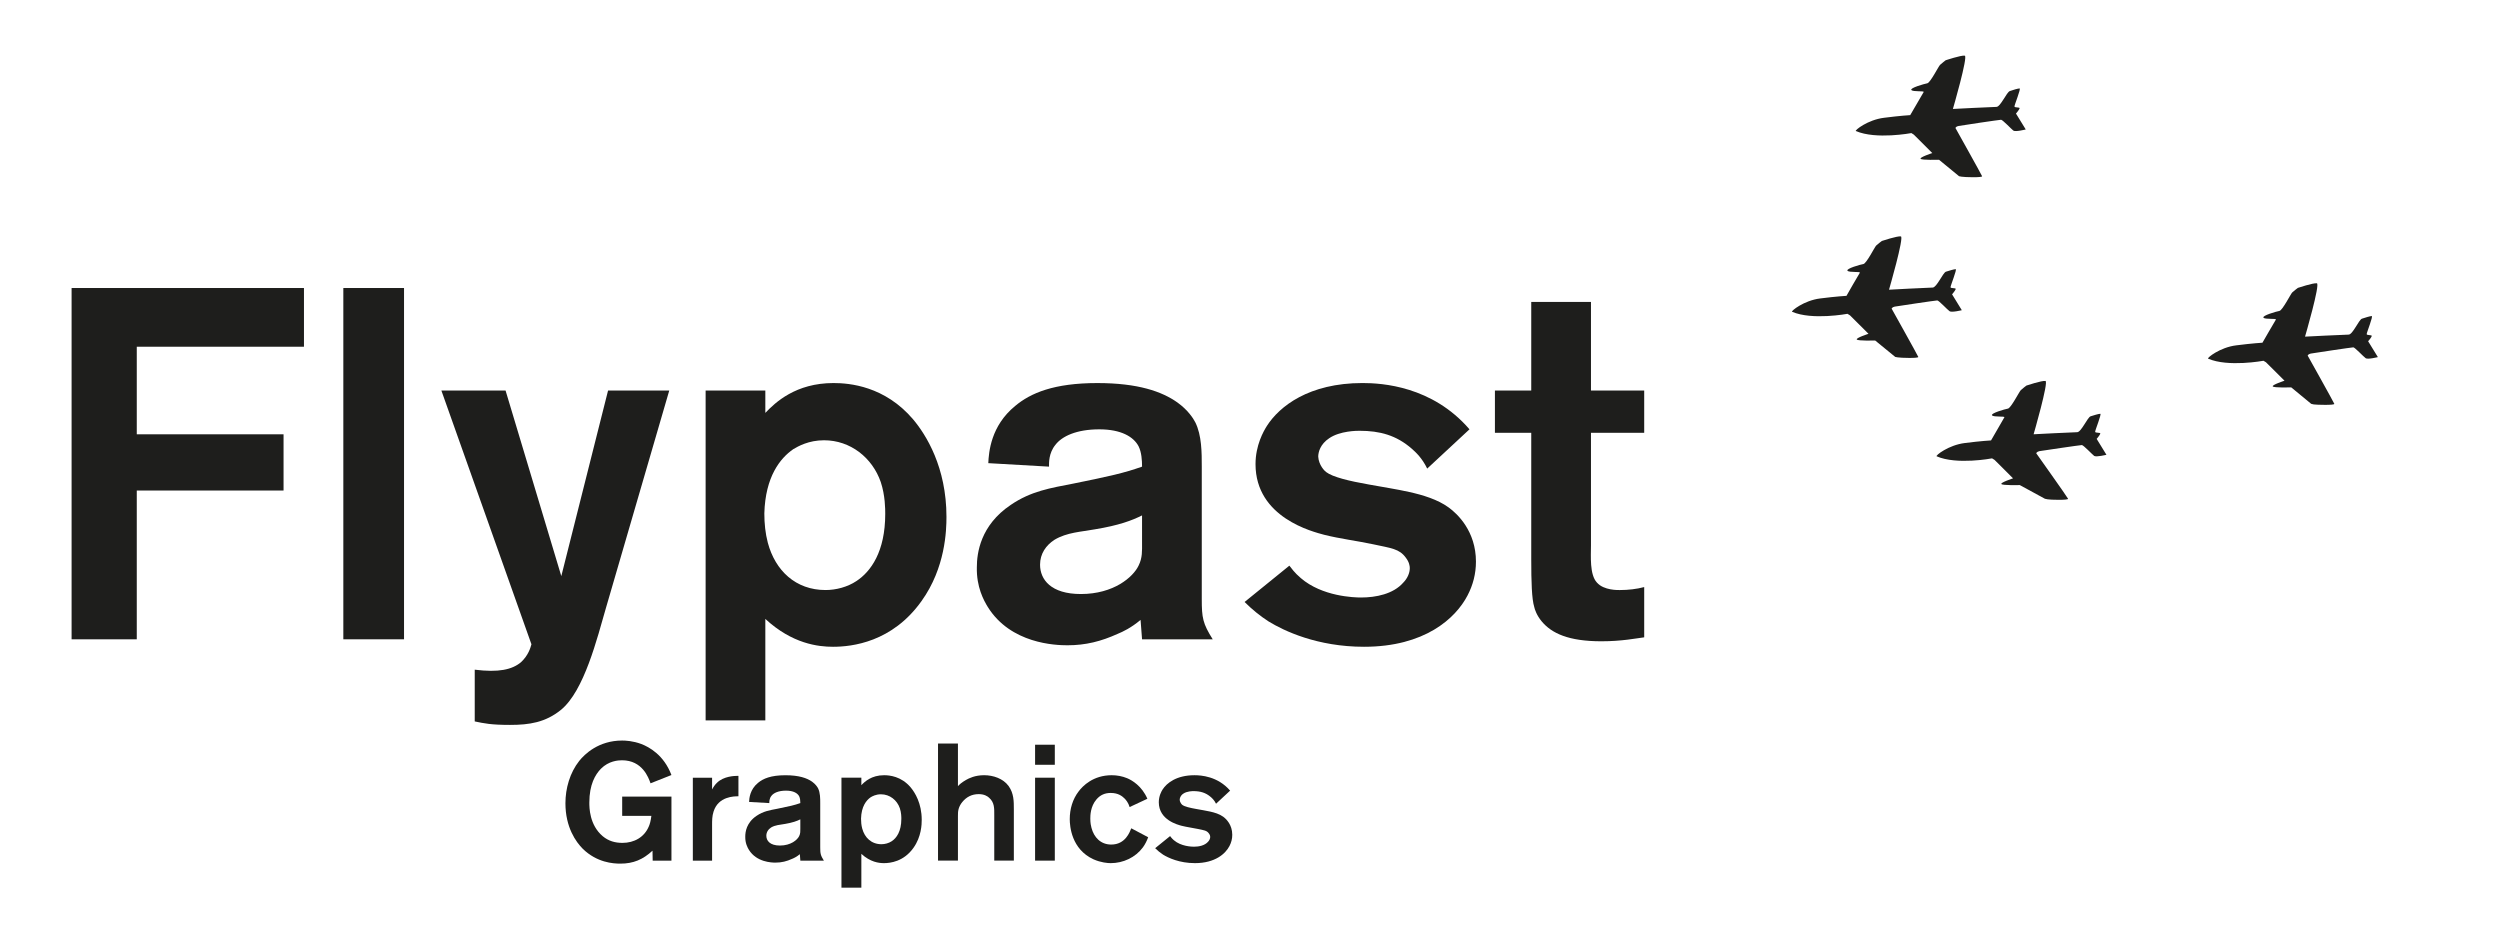 <?xml version="1.0" encoding="utf-8"?>
<!-- Generator: Adobe Illustrator 16.0.4, SVG Export Plug-In . SVG Version: 6.00 Build 0)  -->
<!DOCTYPE svg PUBLIC "-//W3C//DTD SVG 1.1//EN" "http://www.w3.org/Graphics/SVG/1.1/DTD/svg11.dtd">
<svg version="1.1" xmlns="http://www.w3.org/2000/svg" xmlns:xlink="http://www.w3.org/1999/xlink" x="0px" y="0px"
	 width="226.771px" height="85.04px" viewBox="0 0 226.771 85.04" enable-background="new 0 0 226.771 85.04" xml:space="preserve">
<g id="Layer_1">
</g>
<g id="navigatie">
	<path fill="#1E1E1C" d="M168.34,11.884c-0.119-0.051,1.074-1.021,2.564-1.201c1.488-0.191,2.369-0.24,2.369-0.24
		s1.127-1.953,1.217-2.09c0.09-0.141-0.984,0-1.113-0.193c-0.143-0.182,1.162-0.551,1.441-0.604
		c0.273-0.037,1.016-1.531,1.162-1.672c0.141-0.141,0.506-0.416,0.506-0.416s1.396-0.469,1.734-0.42
		c0.32,0.045-1.076,4.836-1.076,4.836s3.582-0.188,3.951-0.188c0.371,0,0.926-1.344,1.215-1.436
		c0.275-0.102,0.746-0.238,0.885-0.238s-0.467,1.496-0.467,1.631c0,0.143,0.506,0.043,0.467,0.18
		c-0.051,0.148-0.33,0.469-0.33,0.469l0.887,1.441c0,0-0.936,0.24-1.125,0.102c-0.18-0.137-0.973-0.982-1.115-0.982
		c-0.137,0-3.629,0.518-3.857,0.566c-0.234,0.035-0.279,0.182-0.279,0.182s2.367,4.234,2.416,4.373
		c0.051,0.139-1.629,0.092-1.861,0.043c-0.229-0.043-0.229-0.043-0.229-0.043l-1.816-1.492c0,0-1.584,0.049-1.672-0.09
		c-0.102-0.139,1.061-0.518,1.061-0.518l-1.674-1.67l-0.223-0.143C173.377,12.071,170.168,12.681,168.34,11.884z"/>
	<path fill="#1E1E1C" d="M162.557,28.28c-0.125-0.051,1.074-1.029,2.557-1.209c1.49-0.189,2.377-0.236,2.377-0.236
		s1.109-1.949,1.211-2.092c0.092-0.137-0.973,0-1.121-0.188c-0.141-0.188,1.162-0.558,1.443-0.605
		c0.279-0.041,1.021-1.535,1.158-1.672c0.143-0.143,0.523-0.422,0.523-0.422s1.391-0.463,1.719-0.414
		c0.32,0.043-1.074,4.837-1.074,4.837s3.582-0.195,3.959-0.195c0.369,0,0.928-1.342,1.203-1.439c0.283-0.09,0.744-0.23,0.887-0.23
		c0.137,0-0.469,1.492-0.469,1.635c0,0.139,0.518,0.035,0.469,0.178c-0.051,0.148-0.328,0.471-0.328,0.471l0.883,1.439
		c0,0-0.932,0.23-1.111,0.092c-0.188-0.129-0.975-0.979-1.113-0.979c-0.143,0-3.633,0.52-3.863,0.562
		c-0.236,0.049-0.279,0.184-0.279,0.184s2.369,4.24,2.418,4.379c0.051,0.141-1.629,0.088-1.857,0.041
		c-0.234-0.041-0.234-0.041-0.234-0.041l-1.818-1.488c0,0-1.582,0.049-1.67-0.094c-0.1-0.141,1.062-0.516,1.062-0.516l-1.676-1.67
		l-0.23-0.143C167.58,28.465,164.367,29.069,162.557,28.28z"/>
	<path fill="#1E1E1C" d="M175.67,41.391c-0.133-0.059,1.074-1.021,2.557-1.205c1.494-0.189,2.377-0.236,2.377-0.236
		s1.117-1.951,1.207-2.09c0.096-0.139-0.971,0-1.117-0.189c-0.137-0.186,1.166-0.557,1.441-0.607
		c0.279-0.047,1.023-1.531,1.168-1.672c0.139-0.141,0.516-0.42,0.516-0.42s1.395-0.467,1.721-0.416
		c0.316,0.043-1.074,4.836-1.074,4.836s3.584-0.188,3.949-0.188c0.375,0,0.934-1.344,1.217-1.441
		c0.275-0.092,0.742-0.229,0.883-0.229c0.139,0-0.467,1.482-0.467,1.629c0,0.139,0.514,0.041,0.467,0.178
		c-0.047,0.143-0.33,0.469-0.33,0.469l0.887,1.443c0,0-0.924,0.229-1.111,0.104c-0.195-0.152-0.977-0.986-1.119-0.986
		c-0.139,0-3.627,0.514-3.857,0.553c-0.24,0.053-0.281,0.191-0.281,0.191s2.834,3.992,2.887,4.127
		c0.043,0.143-1.633,0.098-1.854,0.051c-0.246-0.051-0.246-0.051-0.246-0.051L183.211,44c0,0-1.58,0.047-1.67-0.096
		c-0.102-0.131,1.059-0.514,1.059-0.514l-1.676-1.672l-0.23-0.141C180.693,41.579,177.49,42.19,175.67,41.391z"/>
	<path fill="#1E1E1C" d="M200.293,32.532c-0.125-0.051,1.072-1.027,2.557-1.207c1.49-0.189,2.373-0.238,2.373-0.238
		s1.119-1.945,1.217-2.092c0.098-0.137-0.986,0-1.125-0.182c-0.141-0.182,1.164-0.561,1.445-0.609
		c0.275-0.041,1.023-1.533,1.16-1.672c0.143-0.141,0.52-0.42,0.52-0.42s1.391-0.463,1.717-0.416c0.328,0.047-1.072,4.84-1.072,4.84
		s3.582-0.184,3.953-0.184c0.377,0,0.932-1.357,1.209-1.445c0.279-0.094,0.75-0.238,0.889-0.238c0.148,0-0.459,1.496-0.459,1.635
		s0.51,0.049,0.459,0.186c-0.039,0.141-0.328,0.463-0.328,0.463l0.885,1.439c0,0-0.926,0.236-1.107,0.098
		c-0.195-0.133-0.982-0.984-1.121-0.984s-3.633,0.523-3.861,0.566c-0.236,0.047-0.279,0.182-0.279,0.182s2.369,4.236,2.416,4.377
		c0.051,0.141-1.627,0.09-1.859,0.055c-0.238-0.055-0.238-0.055-0.238-0.055l-1.809-1.492c0,0-1.582,0.053-1.676-0.09
		c-0.096-0.137,1.066-0.516,1.066-0.516l-1.68-1.67l-0.229-0.139C205.314,32.723,202.111,33.325,200.293,32.532z"/>
	<g>
		<path fill="#1E1E1C" d="M12.406,31.452v7.943h13.314v5.1H12.406v13.496H6.494V26.125h21.078v5.326H12.406z"/>
		<path fill="#1E1E1C" d="M31.143,57.991V26.125h5.506v31.865H31.143z"/>
		<path fill="#1E1E1C" d="M54.977,55.102c-0.812,2.799-1.986,7.582-4.107,9.299c-1.4,1.127-2.844,1.354-4.605,1.354
			c-1.715,0-2.346-0.137-3.203-0.316v-4.693c2.166,0.27,3.385,0,4.197-0.678c0.676-0.633,0.857-1.309,0.947-1.625l-8.17-23.02h5.822
			l5.057,16.836l4.242-16.836h5.551L54.977,55.102z"/>
		<path fill="#1E1E1C" d="M83.594,54.516c-2.662,3.746-6.318,4.152-8.033,4.152c-1.354,0-3.701-0.271-6.139-2.527v9.207h-5.416
			V35.422h5.416v2.031c0.902-0.947,2.754-2.707,6.184-2.707c1.445,0,4.648,0.27,7.223,3.295c1.172,1.398,3.023,4.332,3.023,8.846
			C85.852,48.106,85.762,51.491,83.594,54.516z M79.893,43.727c-0.766-2.211-2.752-3.791-5.145-3.791
			c-1.398,0-2.348,0.543-2.799,0.812c-1.174,0.812-2.527,2.482-2.617,5.822c0,0.904,0.09,1.807,0.316,2.664
			c0.676,2.527,2.527,4.287,5.234,4.287c0.949,0,1.986-0.27,2.799-0.812c1.309-0.857,2.617-2.662,2.617-6.094
			C80.299,46.209,80.299,44.946,79.893,43.727z"/>
		<path fill="#1E1E1C" d="M103.594,57.991l-0.135-1.76c-0.857,0.721-1.625,1.082-2.076,1.264c-1.49,0.676-2.889,1.037-4.559,1.037
			c-1.084,0-5.146-0.135-7.223-3.475c-0.361-0.588-1.037-1.805-0.992-3.611c0-1.264,0.316-3.791,3.068-5.643
			c1.852-1.264,3.611-1.533,5.688-1.939c3.34-0.678,4.559-0.949,6.229-1.535c0-0.586-0.045-1.309-0.316-1.85
			c-0.451-0.859-1.578-1.535-3.564-1.535c-2.076,0-3.385,0.631-3.973,1.398c-0.631,0.768-0.586,1.67-0.586,1.986l-5.508-0.316
			c0.045-0.992,0.227-3.385,2.438-5.189c1.4-1.174,3.521-2.076,7.447-2.076c3.701,0,5.869,0.768,7.268,1.76
			c0.947,0.678,1.443,1.443,1.625,1.805c0.586,1.174,0.586,2.754,0.586,4.018v12.006c0,1.715,0.09,2.213,0.994,3.656H103.594z
			 M103.594,46.752c-0.902,0.451-2.076,0.902-4.287,1.264c-1.219,0.225-2.527,0.27-3.656,0.947
			c-0.768,0.496-1.309,1.264-1.309,2.258c0,1.354,0.992,2.662,3.701,2.662c2.979,0,4.738-1.535,5.234-2.572
			c0.361-0.723,0.316-1.354,0.316-2.076V46.752z"/>
		<path fill="#1E1E1C" d="M133.115,54.018c-1.082,2.076-3.881,4.65-9.387,4.65c-4.244,0-7.268-1.445-8.666-2.303
			c-0.768-0.496-1.49-1.084-2.168-1.76l4.062-3.295c0.182,0.225,0.451,0.631,1.039,1.129c1.939,1.67,4.828,1.76,5.461,1.76
			c1.354,0,2.934-0.316,3.836-1.354c0.361-0.361,0.588-0.859,0.588-1.311c0-0.18-0.045-0.541-0.361-0.947
			c-0.588-0.812-1.309-0.857-2.979-1.219c-1.49-0.316-2.98-0.496-4.424-0.857c-0.994-0.271-6.229-1.535-6.229-6.41
			c0-1.715,0.723-2.979,1.037-3.475c1.129-1.76,3.793-3.881,8.666-3.881c1.762,0,6.32,0.27,9.705,4.197l-3.836,3.564
			c-0.453-0.947-1.039-1.488-1.4-1.805c-1.398-1.219-2.889-1.625-4.738-1.625c-0.227,0-1.762,0-2.754,0.678
			c-0.812,0.541-0.992,1.264-0.992,1.67c0.045,0.768,0.586,1.309,0.721,1.398c0.588,0.451,2.076,0.812,3.883,1.129
			c1.219,0.227,2.438,0.406,3.656,0.678c1.219,0.27,2.572,0.676,3.564,1.398c0.812,0.586,2.482,2.166,2.482,4.92
			C133.883,52.034,133.613,53.071,133.115,54.018z"/>
		<path fill="#1E1E1C" d="M145.262,58.17c-2.979,0-4.514-0.721-5.416-1.805c-0.451-0.541-0.633-1.084-0.678-1.309
			c-0.225-0.723-0.271-2.303-0.271-4.287V39.26h-3.295v-3.838h3.295v-8.033h5.418v8.033h4.828v3.838h-4.828v10.244
			c0,0.904-0.137,2.619,0.541,3.342c0.631,0.721,1.941,0.676,2.076,0.676c0.768,0,1.535-0.09,2.211-0.27v4.559
			C148.42,57.901,147.111,58.17,145.262,58.17z"/>
	</g>
	<g>
		<path fill="#1E1E1C" d="M59.203,78.067l-0.016-0.902c-0.857,0.797-1.729,1.174-2.918,1.174c-0.646,0-2.121-0.092-3.4-1.34
			c-0.617-0.617-1.58-1.941-1.58-4.137c0-1.355,0.406-2.77,1.25-3.838c0.48-0.602,1.744-1.85,3.896-1.85
			c0.301,0,0.979,0.029,1.744,0.316c0.693,0.27,2.031,0.977,2.725,2.812l-1.896,0.752c-0.18-0.512-0.736-2.09-2.588-2.09
			c-0.361,0-1.203,0.059-1.91,0.766c-0.512,0.527-1.053,1.43-1.053,3.07c0,0.436,0,2.031,1.219,3.055
			c0.525,0.436,1.113,0.602,1.789,0.602c1.053,0,1.986-0.512,2.393-1.506c0.09-0.209,0.166-0.465,0.227-0.947h-2.648V72.26h4.469
			v5.807H59.203z"/>
		<path fill="#1E1E1C" d="M64.727,73.614c-0.135,0.422-0.135,0.797-0.135,1.234v3.219h-1.746v-7.523h1.746v1.068
			c0.119-0.225,0.27-0.451,0.451-0.615c0.602-0.588,1.578-0.617,1.789-0.617h0.15v1.85C66.607,72.229,65.162,72.229,64.727,73.614z"
			/>
		<path fill="#1E1E1C" d="M72.598,78.067l-0.045-0.586c-0.287,0.24-0.543,0.359-0.693,0.42c-0.496,0.227-0.963,0.346-1.52,0.346
			c-0.361,0-1.715-0.045-2.406-1.158c-0.121-0.195-0.346-0.602-0.332-1.203c0-0.422,0.105-1.264,1.023-1.881
			c0.617-0.422,1.203-0.512,1.896-0.646c1.113-0.227,1.52-0.316,2.076-0.512c0-0.195-0.016-0.436-0.105-0.617
			c-0.15-0.285-0.527-0.512-1.189-0.512c-0.691,0-1.127,0.211-1.324,0.467c-0.209,0.256-0.195,0.557-0.195,0.662l-1.836-0.105
			c0.016-0.33,0.076-1.129,0.812-1.73c0.467-0.391,1.174-0.691,2.482-0.691c1.234,0,1.957,0.256,2.424,0.586
			c0.314,0.227,0.48,0.482,0.541,0.602c0.195,0.393,0.195,0.918,0.195,1.34v4.002c0,0.572,0.029,0.738,0.332,1.219H72.598z
			 M72.598,74.321c-0.301,0.15-0.693,0.301-1.43,0.422c-0.406,0.074-0.842,0.09-1.219,0.314c-0.256,0.166-0.436,0.422-0.436,0.754
			c0,0.451,0.33,0.887,1.232,0.887c0.994,0,1.58-0.512,1.746-0.857c0.119-0.24,0.105-0.451,0.105-0.691V74.321z"/>
		<path fill="#1E1E1C" d="M82.857,76.909c-0.887,1.248-2.105,1.385-2.678,1.385c-0.451,0-1.234-0.092-2.047-0.844v3.07h-1.805
			v-9.977h1.805v0.678c0.301-0.316,0.918-0.902,2.062-0.902c0.48,0,1.549,0.09,2.406,1.098c0.391,0.467,1.008,1.445,1.008,2.949
			C83.609,74.772,83.58,75.901,82.857,76.909z M81.623,73.313c-0.254-0.738-0.916-1.264-1.715-1.264c-0.465,0-0.781,0.18-0.932,0.27
			c-0.393,0.271-0.844,0.828-0.873,1.941c0,0.301,0.029,0.602,0.105,0.889c0.225,0.842,0.842,1.428,1.744,1.428
			c0.316,0,0.662-0.09,0.934-0.27c0.436-0.287,0.873-0.889,0.873-2.031C81.76,74.139,81.76,73.719,81.623,73.313z"/>
		<path fill="#1E1E1C" d="M90.188,78.067V73.93c0-0.602,0.029-1.145-0.482-1.58c-0.15-0.137-0.436-0.316-0.932-0.316
			c-0.617,0-1.113,0.256-1.49,0.723c-0.15,0.18-0.271,0.406-0.332,0.631c-0.059,0.227-0.059,0.406-0.059,0.648v4.031h-1.807V67.446
			h1.807v3.865c0.15-0.164,0.33-0.33,0.721-0.557c0.287-0.164,0.828-0.436,1.656-0.436c0.826,0,1.73,0.301,2.227,0.992
			c0.467,0.662,0.467,1.355,0.467,2.107v4.648H90.188z"/>
		<path fill="#1E1E1C" d="M93.891,69.372v-1.82h1.789v1.82H93.891z M93.891,78.067v-7.523h1.789v7.523H93.891z"/>
		<path fill="#1E1E1C" d="M103.67,76.864c-0.678,0.918-1.791,1.43-2.918,1.43c-0.271,0-0.889-0.047-1.566-0.348
			c-2-0.918-2.15-3.008-2.15-3.641c0-0.918,0.256-1.805,0.812-2.527c0.361-0.48,1.309-1.459,2.994-1.459
			c0.48,0,0.963,0.09,1.398,0.271c0.438,0.18,1.34,0.707,1.836,1.865l-1.609,0.752c-0.121-0.406-0.346-0.662-0.451-0.768
			c-0.211-0.211-0.572-0.512-1.264-0.512c-0.527,0-0.949,0.182-1.295,0.588C98.9,73.163,98.9,74.004,98.9,74.26
			c0,0.391,0.061,0.678,0.105,0.828c0.227,0.873,0.842,1.52,1.791,1.52c1.293,0,1.684-1.145,1.82-1.475l1.533,0.812
			C104.031,76.262,103.881,76.577,103.67,76.864z"/>
		<path fill="#1E1E1C" d="M111.523,76.743c-0.359,0.691-1.293,1.551-3.129,1.551c-1.414,0-2.422-0.482-2.889-0.768
			c-0.256-0.166-0.496-0.361-0.723-0.588l1.355-1.098c0.061,0.074,0.15,0.211,0.346,0.377c0.646,0.557,1.609,0.586,1.82,0.586
			c0.451,0,0.979-0.105,1.279-0.451c0.119-0.121,0.195-0.287,0.195-0.438c0-0.059-0.016-0.18-0.121-0.314
			c-0.195-0.271-0.436-0.287-0.992-0.406c-0.496-0.105-0.994-0.166-1.475-0.287c-0.33-0.09-2.076-0.512-2.076-2.137
			c0-0.57,0.24-0.992,0.346-1.158c0.377-0.586,1.264-1.293,2.889-1.293c0.588,0,2.107,0.09,3.234,1.398l-1.277,1.189
			c-0.152-0.316-0.348-0.496-0.467-0.602c-0.467-0.406-0.963-0.543-1.58-0.543c-0.076,0-0.588,0-0.918,0.227
			c-0.271,0.18-0.33,0.422-0.33,0.557c0.014,0.256,0.195,0.436,0.24,0.467c0.195,0.15,0.691,0.27,1.293,0.375
			c0.406,0.076,0.812,0.137,1.219,0.227s0.857,0.225,1.189,0.467c0.27,0.195,0.826,0.721,0.826,1.639
			C111.779,76.081,111.689,76.426,111.523,76.743z"/>
	</g>
</g>
</svg>
